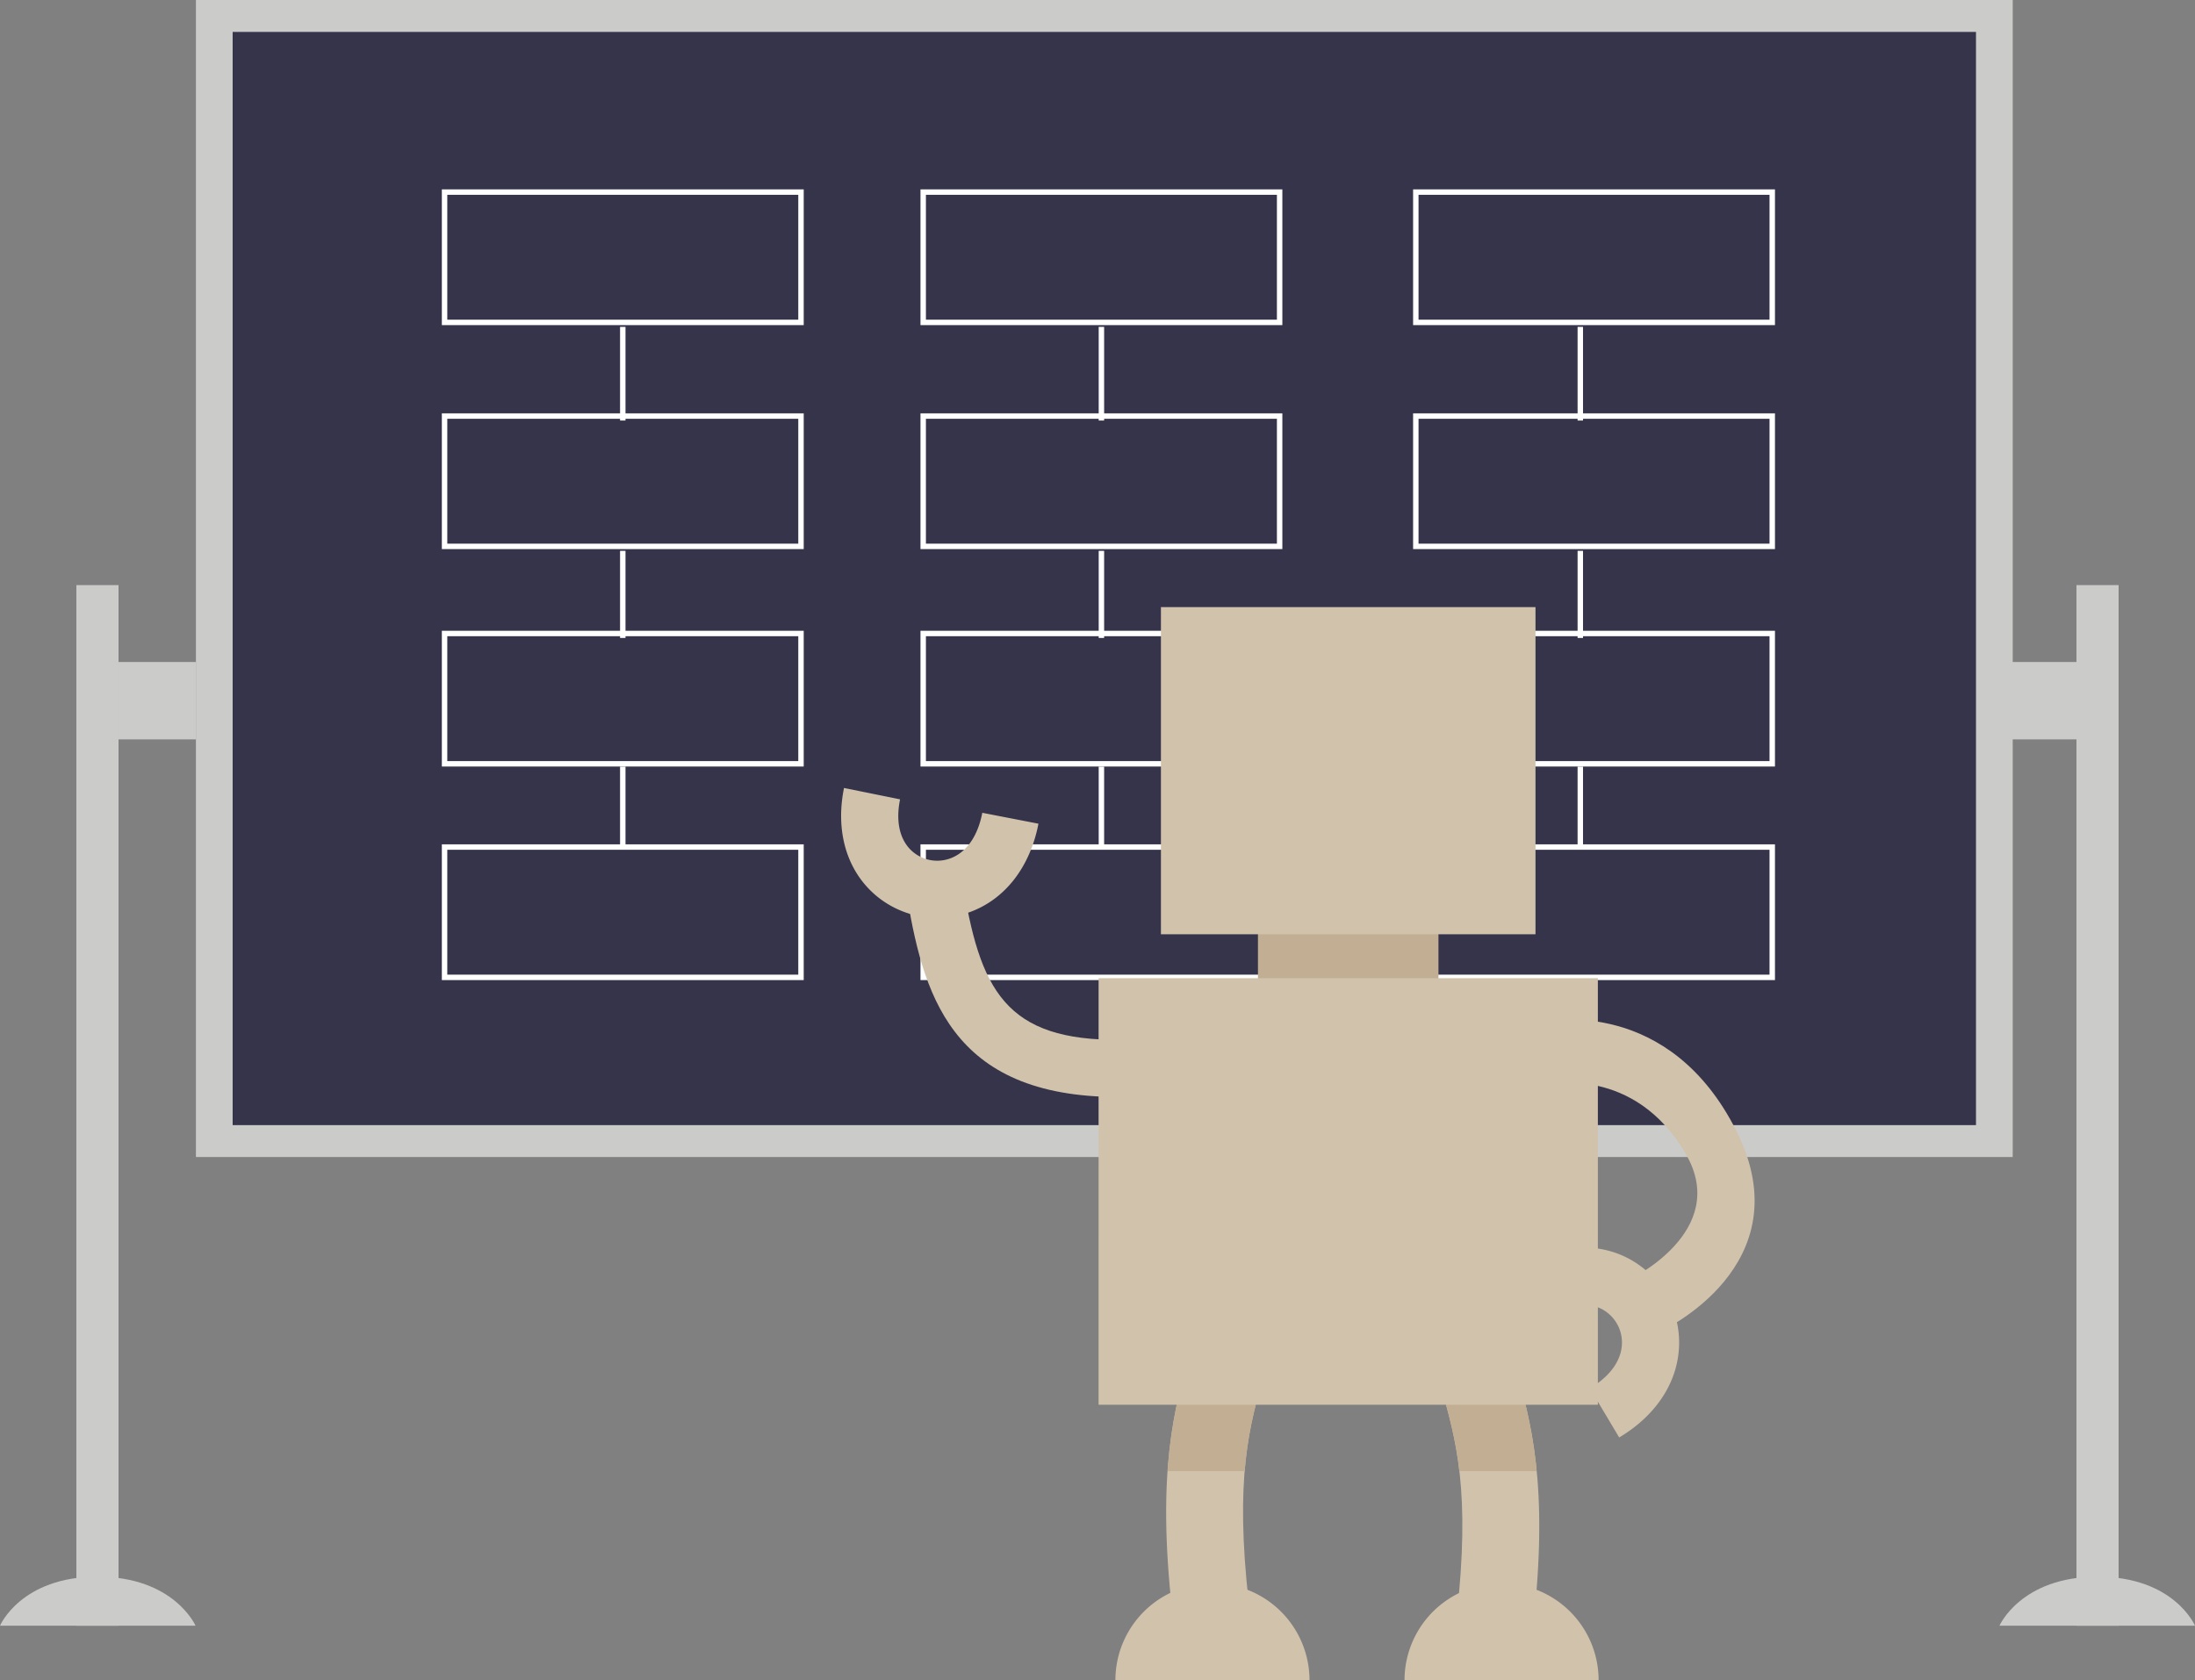 <?xml version="1.0" encoding="UTF-8"?> <svg xmlns="http://www.w3.org/2000/svg" xmlns:xlink="http://www.w3.org/1999/xlink" width="404.068" height="309.408" viewBox="0 0 404.068 309.408"><rect x="0" y="0" width="404.068" height="309.408" fill="#808080" stroke="none"/><defs><style>.a,.e{fill:none;}.b{fill:#cbccc9;}.c{fill:#35344b;}.d{clip-path:url(#a);}.e{stroke:#fff;stroke-miterlimit:10;}.f{fill:#c2af93;}.g{fill:#d1c2ac;}.h{clip-path:url(#b);}</style><clipPath id="a"><rect class="a" width="404.068" height="309.408"></rect></clipPath><clipPath id="b"><path class="a" d="M333.117,318.34l1.561,6.912c.658,2.915,1.425,5.605,2.166,8.206,2.833,9.955,5.509,19.357,2.9,42.489l-.795,7.043,14.086,1.587.793-7.042c2.919-25.911-.415-37.624-3.356-47.958-.72-2.527-1.4-4.914-1.971-7.446l-1.561-6.914Zm-40.384,1.244c-.572,2.532-1.252,4.921-1.971,7.448-2.941,10.335-6.274,22.047-3.357,47.957l.794,7.042,14.085-1.587-.793-7.044c-2.606-23.129.072-32.532,2.906-42.486.739-2.6,1.505-5.293,2.163-8.207l1.561-6.914-13.826-3.122Z" transform="translate(-286.277 -312.671)"></path></clipPath></defs><rect class="b" width="334.443" height="213.054" transform="translate(36.068)"></rect><rect class="c" width="320.922" height="201.302" transform="translate(42.828 5.877)"></rect><rect class="b" width="14.248" height="14.248" transform="translate(368 121.9)"></rect><rect class="b" width="7.76" height="191.619" transform="translate(382.247 107.74)"></rect><g class="d"><path class="b" d="M526.843,396.2s-3.824-9.024-17.94-9.024-18.054,9.024-18.054,9.024Z" transform="translate(-122.775 -96.844)"></path><rect class="b" width="14.248" height="14.248" transform="translate(21.821 121.9)"></rect><rect class="b" width="7.76" height="191.619" transform="translate(14.06 107.74)"></rect><path class="b" d="M0,396.2s3.824-9.024,17.94-9.024S35.994,396.2,35.994,396.2Z" transform="translate(0 -96.844)"></path><rect class="e" width="65.614" height="23.996" transform="translate(81.838 35.371)"></rect><rect class="e" width="65.614" height="23.996" transform="translate(81.838 76.614)"></rect><rect class="e" width="65.614" height="23.996" transform="translate(81.838 116.651)"></rect><rect class="e" width="65.614" height="23.996" transform="translate(81.838 155.976)"></rect><rect class="e" width="65.614" height="23.996" transform="translate(169.948 35.371)"></rect><rect class="e" width="65.614" height="23.996" transform="translate(169.948 76.614)"></rect><rect class="e" width="65.614" height="23.996" transform="translate(169.948 116.651)"></rect><rect class="e" width="65.614" height="23.996" transform="translate(169.948 155.976)"></rect><rect class="e" width="65.614" height="23.996" transform="translate(260.632 35.371)"></rect><rect class="e" width="65.614" height="23.996" transform="translate(260.632 76.614)"></rect><rect class="e" width="65.614" height="23.996" transform="translate(260.632 116.651)"></rect><rect class="e" width="65.614" height="23.996" transform="translate(260.632 155.976)"></rect><line class="e" y2="17.247" transform="translate(114.645 60.189)"></line><line class="e" y2="16.041" transform="translate(114.645 101.432)"></line><line class="e" y2="14.808" transform="translate(114.645 141.167)"></line><line class="e" y2="17.247" transform="translate(202.755 60.189)"></line><line class="e" y2="16.041" transform="translate(202.755 101.432)"></line><line class="e" y2="14.808" transform="translate(202.755 141.167)"></line><line class="e" y2="17.247" transform="translate(290.912 60.189)"></line><line class="e" y2="16.041" transform="translate(290.912 101.432)"></line><line class="e" y2="14.808" transform="translate(290.912 141.167)"></line><rect class="f" width="33.23" height="65.027" transform="translate(231.571 124.212)"></rect><path class="g" d="M269.61,254.6l-5.261.2c-32.827,1.244-38.7-17.369-41.9-36.541l-.868-5.194,10.387-1.734.866,5.193c3.322,19.883,8.6,28.608,31.117,27.754l5.261-.2Z" transform="translate(-55.423 -52.86)"></path><path class="g" d="M391.386,341.319l-5.392-9.041c3.857-2.3,5.95-5.341,5.9-8.553a6.96,6.96,0,0,0-3.572-5.97c-2.683-1.481-6.158-1.081-9.785,1.122l-5.462-9c6.884-4.184,14.293-4.675,20.331-1.347a17.508,17.508,0,0,1,9.01,15.012c.118,7.043-3.9,13.521-11.027,17.776" transform="translate(-93.316 -76.626)"></path><path class="g" d="M227.8,217.036a17.51,17.51,0,0,1-15.15-3.952c-5.181-4.551-7.235-11.692-5.634-19.59l10.319,2.093c-.843,4.16-.039,7.565,2.265,9.589a6.957,6.957,0,0,0,6.83,1.337c3.041-1.039,5.188-4.038,6.044-8.447l10.337,2.007c-1.584,8.15-6.315,14.129-12.98,16.4a17.7,17.7,0,0,1-2.031.559" transform="translate(-51.646 -48.398)"></path><path class="g" d="M288.2,382.031l-.794-7.043c-2.919-25.909.415-37.622,3.359-47.955.718-2.528,1.4-4.916,1.97-7.447l1.56-6.913,13.826,3.121-1.56,6.913c-.658,2.915-1.423,5.6-2.164,8.207-2.835,9.955-5.511,19.357-2.9,42.488l.793,7.043Z" transform="translate(-71.606 -78.208)"></path><path class="g" d="M368.663,385.427l-14.086-1.587.793-7.044c2.607-23.13-.07-32.532-2.9-42.487-.742-2.6-1.507-5.292-2.165-8.207l-1.562-6.913,13.828-3.122,1.56,6.913c.572,2.532,1.252,4.921,1.97,7.447,2.943,10.335,6.278,22.048,3.359,47.957Z" transform="translate(-87.23 -79.057)"></path><path class="g" d="M350.12,149.087H281.165v60.242H350.12ZM269.687,295.964H361.6V217.42h-91.91Z" transform="translate(-67.456 -37.291)"></path><path class="g" d="M273.818,406.654a17.866,17.866,0,0,1,35.733,0" transform="translate(-68.49 -97.247)"></path><path class="g" d="M344.793,406.654a17.866,17.866,0,1,1,35.732,0" transform="translate(-86.242 -97.247)"></path></g><g transform="translate(214.672 234.463)"><g class="h"><rect class="f" width="94.527" height="12.221" transform="translate(-12.441 24.21)"></rect></g></g><g class="d"><path class="g" d="M400.94,307.7s26.246-12,13.873-36.744-34.494-20.247-34.494-20.247V262.33s15.636-3.531,25.121,12.748c8.374,14.373-10.5,23.246-10.5,23.246Z" transform="translate(-95.128 -62.629)"></path></g></svg> 